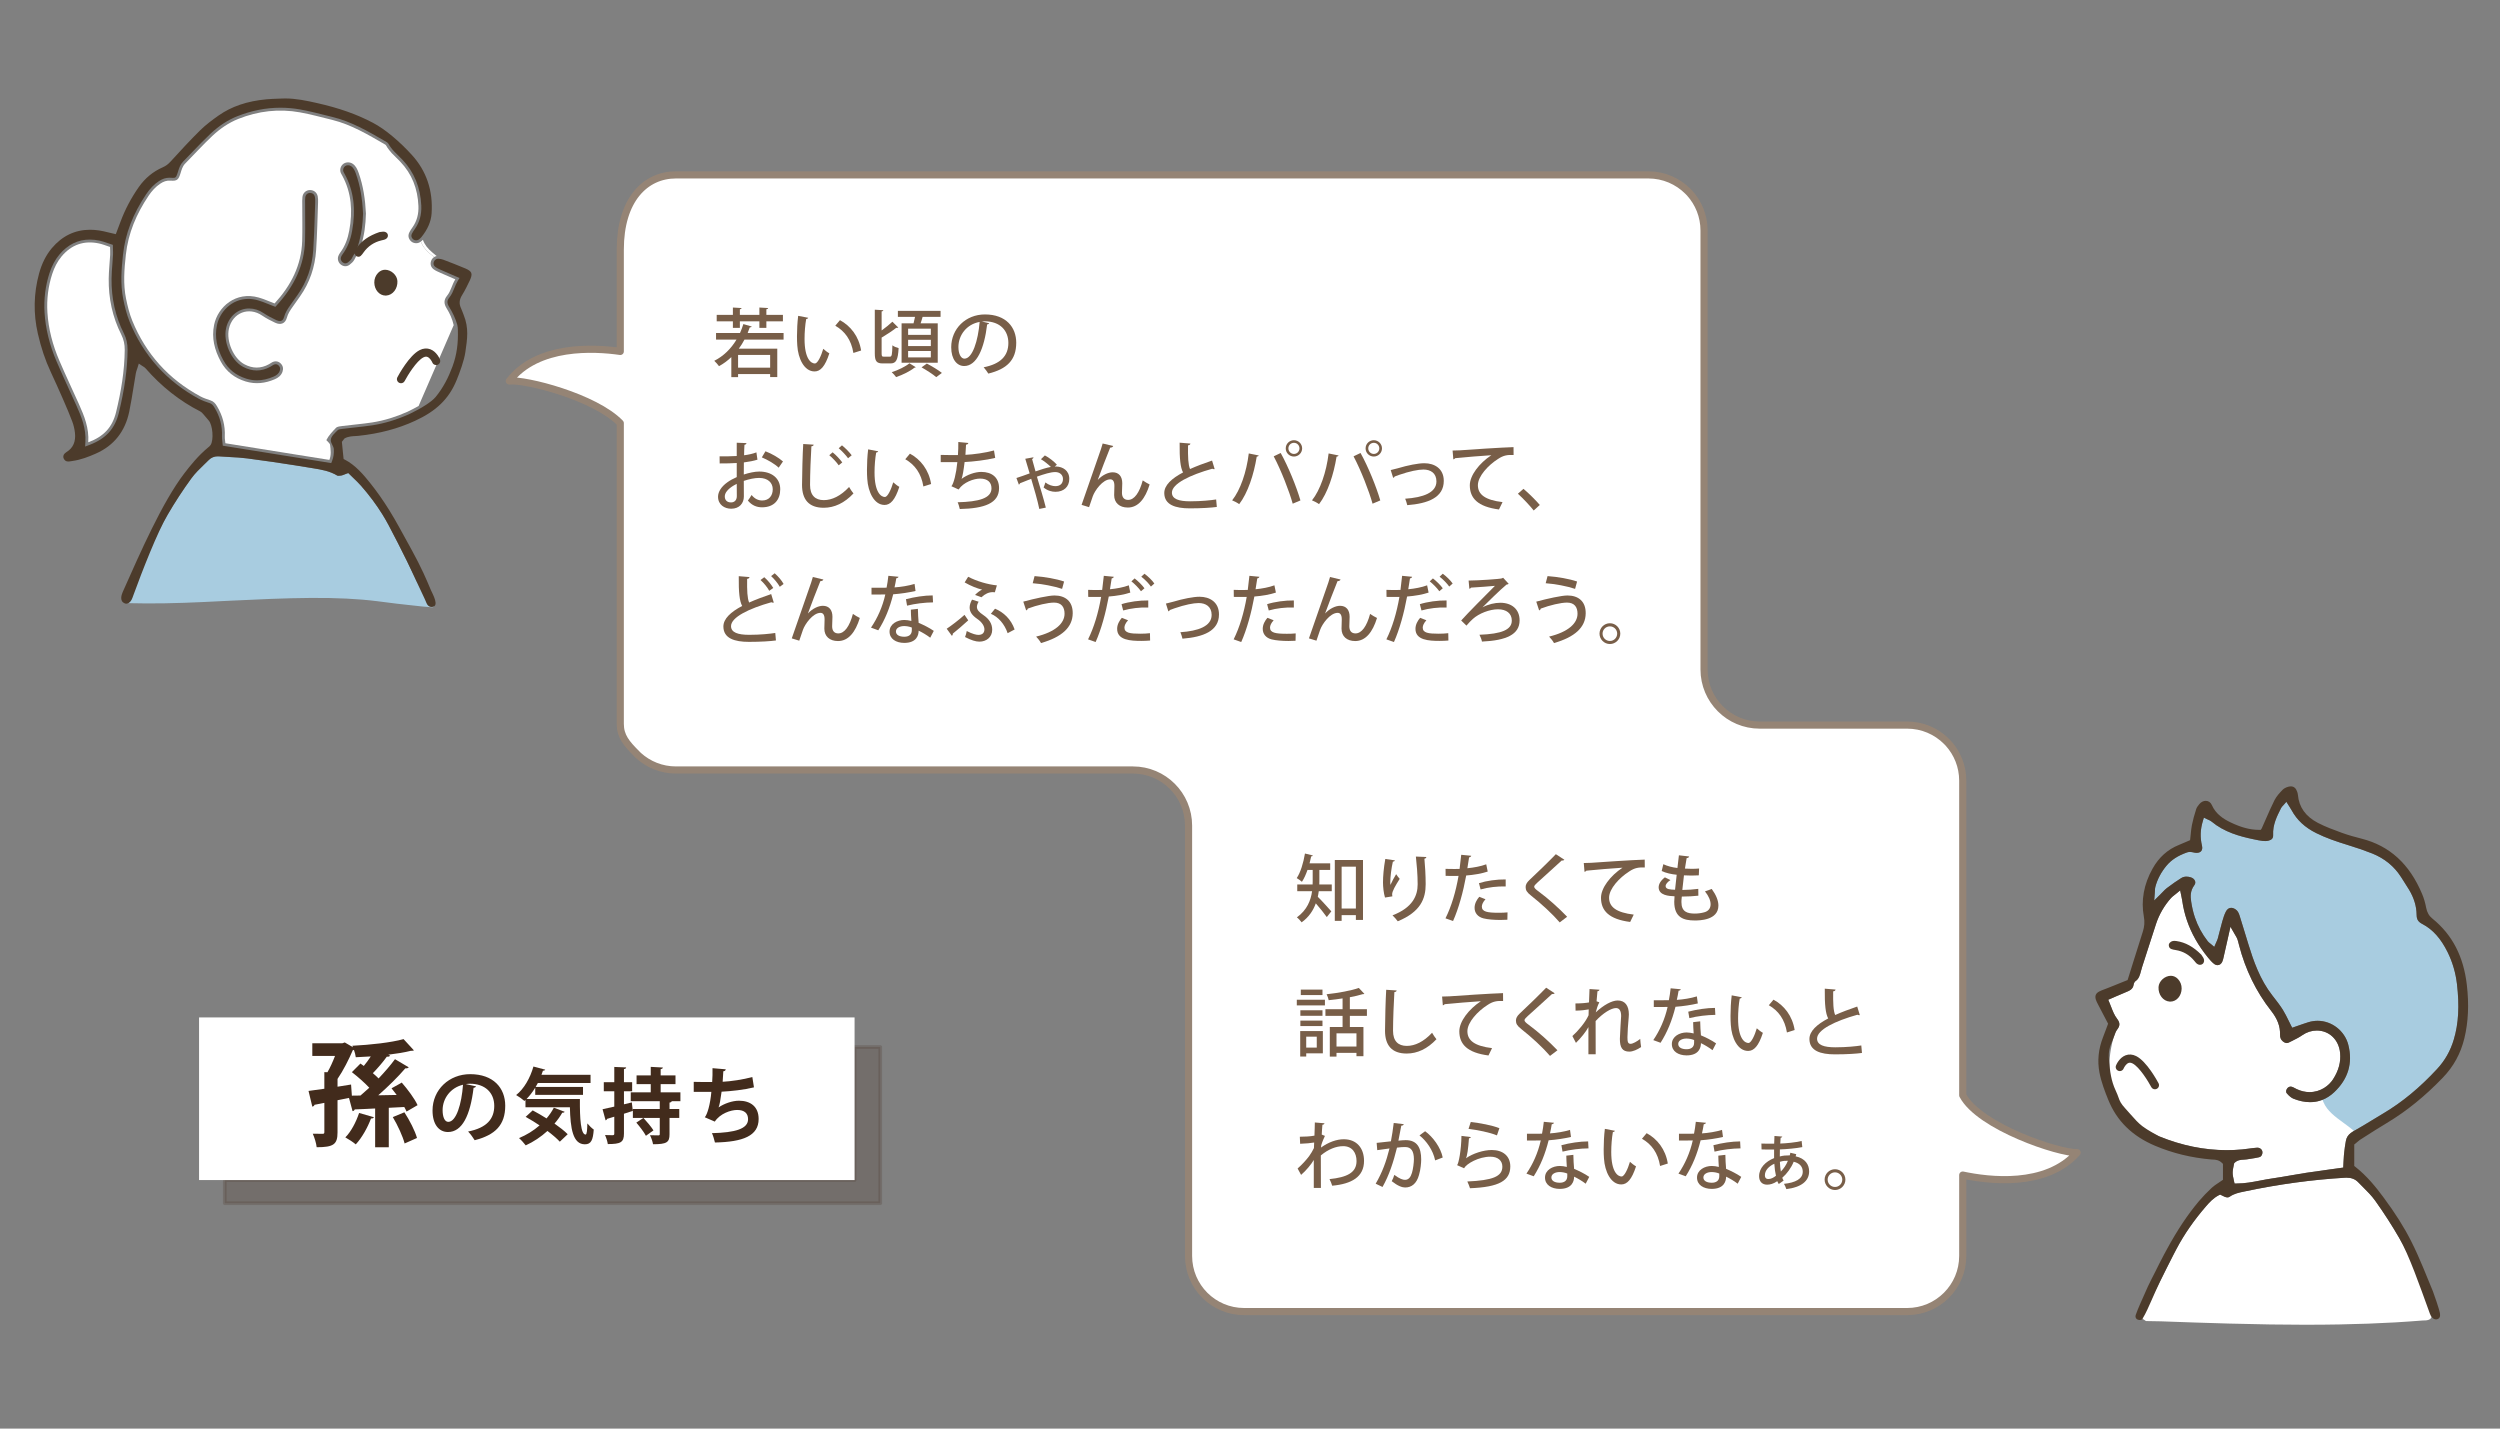 <?xml version="1.0" encoding="UTF-8"?><svg id="_レイヤー_1" xmlns="http://www.w3.org/2000/svg" viewBox="0 0 350 200"><rect x="0" y="0" width="350" height="200" fill="#808080" stroke="none"/><defs><style>.cls-1,.cls-2{fill:#422b1c;}.cls-3{fill:#fff;}.cls-4{fill:#4c3b2b;}.cls-5{fill:none;stroke:#958475;}.cls-5,.cls-2{stroke-linecap:round;stroke-linejoin:round;}.cls-6{fill:#a8cce0;}.cls-2{opacity:.2;stroke:#422b1c;stroke-width:.512px;}.cls-7{fill:#785e48;}</style></defs><path class="cls-3" d="m274.784,153.342v-44.043c0-2.02-.765-3.853-2.02-5.242l-.26-.267c-1.411-1.411-3.356-2.279-5.509-2.279h-20.638c-4.302,0-7.789-3.487-7.789-7.789v-61.449c0-2.012-.765-3.854-2.02-5.242l-.26-.267c-1.411-1.403-3.356-2.279-5.509-2.279H94.635c-4.306,0-7.796,3.49-7.796,10.464v14.251c-3.636-.524-11.578-.976-15.536,4.141,2.258-.242,12.004,2.238,15.536,5.9v42.107c0,1.727.876,2.753,2.287,4.164l.267.267c1.388,1.255,3.222,2.02,5.242,2.02h63.974c4.302,0,7.789,3.487,7.789,7.789v60.244c0,2.153.869,4.099,2.279,5.509s3.356,2.279,5.509,2.279h92.809c4.302,0,7.789-3.487,7.789-7.789v-11.322c3.617.772,11.659,1.785,16.017-3.143-2.496.103-13.707-3.625-16.017-8.025Z"/><path class="cls-5" d="m274.784,153.342v-44.043c0-2.02-.765-3.853-2.02-5.242l-.26-.267c-1.411-1.411-3.356-2.279-5.509-2.279h-20.638c-4.302,0-7.789-3.487-7.789-7.789v-61.449c0-2.012-.765-3.854-2.02-5.242l-.26-.267c-1.411-1.403-3.356-2.279-5.509-2.279H94.635c-4.306,0-7.796,3.49-7.796,10.464v14.251c-3.636-.524-11.578-.976-15.536,4.141,2.258-.242,12.004,2.238,15.536,5.9v42.107c0,1.727.876,2.753,2.287,4.164l.267.267c1.388,1.255,3.222,2.02,5.242,2.02h63.974c4.302,0,7.789,3.487,7.789,7.789v60.244c0,2.153.869,4.099,2.279,5.509s3.356,2.279,5.509,2.279h92.809c4.302,0,7.789-3.487,7.789-7.789v-11.322c3.617.772,11.659,1.785,16.017-3.143-2.496.103-13.707-3.625-16.017-8.025Z"/><path class="cls-7" d="m109.701,47.543h-5.476c-.229.447-.499.873-.79,1.268h5.383v3.98h-.998v-.426h-4.489v.436h-.945v-2.806c-.52.499-1.091.925-1.725,1.268-.146-.208-.457-.562-.665-.749,1.278-.644,2.338-1.673,3.118-2.972h-2.868v-.925h3.356c.177-.395.333-.811.467-1.247l1.174.343c-.042.083-.135.125-.28.125-.094.27-.187.53-.291.779h5.029v.925Zm-7.097-1.642v-.915h-2.266v-.904h2.266v-1.028l1.216.072c-.011.083-.083.146-.239.177v.779h2.733v-1.028l1.226.072c-.01.094-.083.146-.249.177v.779h2.317v.904h-2.317v.915h-.977v-.915h-2.733v.915h-.977Zm5.216,5.569v-1.777h-4.489v1.777h4.489Z"/><path class="cls-7" d="m113.146,44.488c-.021.094-.135.167-.28.177-.146.811-.229,1.85-.229,2.785,0,2.827.925,3.44,1.455,3.44.384-.011.873-1.06,1.164-2.058.208.187.603.509.852.634-.592,1.85-1.257,2.536-2.068,2.536-1.465,0-2.307-1.819-2.421-3.637-.031-.395-.042-.831-.042-1.289,0-.914.052-1.922.166-2.857l1.403.27Zm6.328,4.926c-.301-1.839-1.195-3.045-2.535-3.814l.654-.779c1.486.8,2.65,2.266,2.962,4.25l-1.081.343Z"/><path class="cls-7" d="m123.428,49.456c0,.405.042.478.312.478h.852c.27,0,.312-.291.343-1.59.218.176.613.333.873.395-.094,1.621-.333,2.141-1.133,2.141h-1.081c-.883,0-1.122-.312-1.122-1.423v-6.1l1.195.073c-.01.083-.073.146-.239.166v2.67c.551-.395,1.112-.852,1.507-1.226l.821.811c-.042.031-.115.052-.177.052-.042,0-.073,0-.104-.011-.509.405-1.372.977-2.047,1.372v2.193Zm4.78,1.954c-.042.042-.104.062-.197.073-.551.457-1.642,1.008-2.557,1.309-.135-.197-.416-.509-.613-.686.894-.28,1.964-.81,2.483-1.247l.883.551Zm-1.985-6.142h1.673c.073-.291.146-.613.208-.904h-2.4v-.842h5.975v.842h-2.515c-.073.27-.167.592-.281.904h2.4v5.518h-5.061v-5.518Zm4.094,1.611v-.862h-3.18v.862h3.18Zm0,1.569v-.873h-3.18v.873h3.18Zm0,1.59v-.894h-3.18v.894h3.18Zm.759,2.764c-.437-.384-1.361-.977-2.058-1.372l.738-.53c.686.353,1.621.915,2.109,1.309l-.79.592Z"/><path class="cls-7" d="m138.48,45.247c-.031.093-.135.166-.28.166-.405,3.409-1.465,5.83-3.211,5.83-1.008,0-1.819-.925-1.819-2.629,0-2.577,2.026-4.593,4.718-4.593,2.982,0,4.385,1.818,4.385,3.959,0,2.462-1.34,3.689-3.907,4.323-.156-.239-.395-.603-.655-.883,2.38-.468,3.46-1.611,3.46-3.408,0-1.694-1.122-3.024-3.294-3.024-.146,0-.281.01-.426.021l1.029.239Zm-1.33-.177c-1.829.322-2.972,1.86-2.972,3.512,0,.987.364,1.631.842,1.631,1.122,0,1.912-2.504,2.13-5.144Z"/><path class="cls-7" d="m106.043,64.354c-.53.167-1.174.291-1.902.385-.01.571-.01,1.174-.01,1.693.759-.249,1.559-.416,2.162-.416,1.725,0,2.94.915,2.94,2.483,0,1.455-.842,2.525-2.546,2.525-.738,0-1.423-.26-1.984-.946.187-.229.374-.541.52-.779.447.551.945.769,1.486.769.966,0,1.476-.686,1.476-1.569,0-.914-.675-1.59-1.912-1.59-.624,0-1.403.167-2.141.416,0,.79.01,1.912.01,2.182,0,.935-.613,1.714-1.777,1.714-.914,0-1.839-.541-1.839-1.684,0-.686.478-1.423,1.278-1.995.374-.28.842-.53,1.34-.748v-1.974c-.717.052-1.517.062-2.39.062l-.011-.998c.883.011,1.684,0,2.4-.042v-1.86l1.361.052c-.01.125-.114.218-.28.239-.031.395-.042.945-.052,1.465.634-.083,1.216-.208,1.725-.405l.146,1.018Zm-2.899,3.388c-.322.156-1.673.842-1.673,1.767,0,.478.291.831.873.831.467,0,.811-.301.811-.883,0-.26,0-.998-.011-1.714Zm5.871-2.266c-.551-.53-1.517-1.091-2.359-1.444l.509-.852c.904.343,1.871.915,2.453,1.424l-.603.873Z"/><path class="cls-7" d="m113.917,62.254c-.021.125-.114.208-.322.229-.083,1.31-.187,3.887-.187,5.414,0,1.444.717,2.12,1.922,2.12,1.143,0,2.359-.571,3.543-1.839.125.229.458.738.613.904-1.257,1.34-2.67,2.005-4.167,2.005-2.109,0-3.034-1.185-3.034-3.19,0-1.351.083-4.468.166-5.736l1.465.093Zm2.65,1.07c.467.364,1.049.998,1.351,1.414l-.499.405c-.281-.416-.904-1.081-1.32-1.413l.468-.405Zm1.309-.977c.468.374,1.06.977,1.361,1.392l-.509.416c-.27-.395-.883-1.039-1.309-1.403l.457-.405Z"/><path class="cls-7" d="m122.945,63.179c-.021.094-.135.167-.281.177-.145.811-.229,1.85-.229,2.785,0,2.827.925,3.44,1.455,3.44.384-.011.873-1.06,1.164-2.058.208.187.603.509.852.634-.592,1.85-1.257,2.536-2.068,2.536-1.465,0-2.307-1.819-2.421-3.637-.031-.395-.042-.831-.042-1.289,0-.914.052-1.922.166-2.857l1.403.27Zm6.328,4.926c-.301-1.839-1.195-3.045-2.535-3.814l.654-.779c1.486.8,2.65,2.266,2.962,4.25l-1.081.343Z"/><path class="cls-7" d="m139.327,64.104c-1.299.322-3.065.52-4.281.582-.135,1.143-.291,2.026-.426,2.359.749-.582,1.892-.977,2.754-.977,1.486,0,2.494.769,2.494,2.275,0,2.109-2.037,2.847-5.497,2.92-.062-.27-.187-.728-.301-.945,2.951-.073,4.738-.551,4.738-1.954,0-.832-.53-1.361-1.6-1.361-.863,0-2.328.509-3.003,1.527l-1.008-.457c.312-.354.675-1.735.831-3.377h-2.328v-1.008c.458.021,1.652.021,2.411.021.042-.572.062-1.227.052-1.829l1.403.135c-.031.166-.146.208-.322.239-.021.478-.052.977-.083,1.424,1.06-.042,2.806-.281,4-.613l.167,1.039Z"/><path class="cls-7" d="m142.301,66.92c.488-.146,1.268-.437,1.85-.645-.239-.79-.447-1.517-.613-2.047l1.143-.208c.01.104-.052.177-.187.25.146.52.28,1.06.478,1.725.8-.281,1.6-.53,2.151-.624-.395-.385-.977-.842-1.393-1.081l.551-.53c.561.281,1.32.873,1.684,1.299l-.312.26c.073,0,.146-.01.218-.01.915.031,1.829.561,1.829,1.735,0,1.112-.779,1.808-1.933,1.808-.499,0-1.081-.135-1.663-.603.073-.177.188-.489.25-.707.478.375,1.008.52,1.403.52.675,0,1.06-.375,1.06-1.008,0-.571-.447-.966-1.081-.966-.645,0-1.569.291-2.567.645.426,1.413.956,3.148,1.247,4.333l-.915.187c-.229-1.164-.758-2.951-1.133-4.219-.488.197-1.132.447-1.569.624-.01.072-.073.156-.156.197l-.343-.935Z"/><path class="cls-7" d="m151.422,70.682c.707-2.037,2.005-5.788,2.369-6.816.218-.582.509-1.486.582-1.777l1.476.353c-.052.146-.198.218-.426.229-.499,1.195-1.351,3.481-1.735,4.51h.011c.592-.645,1.423-1.06,2.078-1.06.873,0,1.34.592,1.34,1.538,0,.166-.042,1.164-.042,1.33,0,.665.322.998.862.998.863,0,1.58-.987,2.047-2.733.301.208.644.416.966.571-.613,1.995-1.6,3.231-3.055,3.231-1.174,0-1.912-.665-1.912-1.735,0-.405.011-.832.031-1.195v-.135c0-.582-.197-.883-.571-.883-1.07,0-2.172,1.579-2.453,2.369-.135.384-.343.977-.52,1.527l-1.049-.322Z"/><path class="cls-7" d="m170.054,65.673c-.031.01-.062.01-.094.01-.083,0-.166-.021-.239-.062-3.107.873-5.664,2.099-5.653,3.356.01.883.966,1.206,2.546,1.206s2.92-.146,3.647-.26l.094,1.049c-.748.104-2.099.198-3.782.198-2.016,0-3.554-.489-3.575-2.13-.011-1.112,1.039-2.058,2.629-2.899-.374-.696-.499-1.88-.478-4.167l1.507.125c-.021.135-.114.229-.333.25-.021,1.642.021,2.722.28,3.315.925-.416,1.985-.811,3.086-1.185l.364,1.195Z"/><path class="cls-7" d="m176.22,63.761c-.021.094-.124.156-.28.177-.395,2.473-1.247,5.081-2.453,6.64-.27-.198-.665-.395-.987-.53,1.153-1.444,2.016-3.969,2.328-6.567l1.392.281Zm4.76,6.754c-.489-1.746-1.611-4.645-2.66-6.63l.977-.467c1.06,1.891,2.224,4.77,2.764,6.64l-1.08.457Zm.176-8.885c.624,0,1.144.509,1.144,1.143s-.52,1.143-1.144,1.143c-.644,0-1.153-.509-1.153-1.143,0-.654.53-1.143,1.153-1.143Zm.77,1.143c0-.436-.343-.779-.77-.779-.436,0-.779.343-.779.779,0,.426.344.779.779.779.447,0,.77-.374.77-.779Z"/><path class="cls-7" d="m187.399,63.761c-.021.094-.125.156-.281.177-.395,2.473-1.246,5.081-2.452,6.64-.27-.198-.665-.395-.987-.53,1.153-1.444,2.017-3.969,2.328-6.567l1.393.281Zm4.759,6.754c-.488-1.746-1.61-4.645-2.66-6.63l.977-.467c1.061,1.891,2.224,4.77,2.765,6.64l-1.081.457Zm.177-8.885c.623,0,1.143.509,1.143,1.143s-.52,1.143-1.143,1.143c-.645,0-1.153-.509-1.153-1.143,0-.654.53-1.143,1.153-1.143Zm.769,1.143c0-.436-.343-.779-.769-.779-.437,0-.779.343-.779.779,0,.426.343.779.779.779.447,0,.769-.374.769-.779Z"/><path class="cls-7" d="m194.699,65.808c.219-.042.571-.135.987-.249,1.424-.426,2.857-.707,3.72-.707,1.424,0,2.723.748,2.723,2.473,0,2.328-2.203,3.169-5.112,3.398-.052-.229-.197-.717-.291-.904,2.483-.166,4.375-.831,4.375-2.421,0-1.164-.821-1.663-1.818-1.663-.728,0-1.923.239-3.378.738-.218.083-.478.177-.654.239-.031.093-.114.166-.208.187l-.343-1.091Z"/><path class="cls-7" d="m203.362,63.075c.312,0,.759-.01,1.05-.031,1.06-.083,5.923-.405,7.481-.447l.01,1.101c-.852-.031-1.402.031-2.202.572-1.341.852-2.796,2.4-2.796,3.658,0,1.309,1.029,2.078,3.45,2.369l-.499,1.029c-2.961-.385-4.083-1.569-4.083-3.388,0-1.361,1.299-3.076,3.013-4.208-1.143.062-3.938.301-5.07.416-.031.073-.156.146-.25.167l-.104-1.237Z"/><path class="cls-7" d="m213.285,68.438c.738.613,1.767,1.642,2.286,2.255l-.852.779c-.488-.634-1.549-1.756-2.214-2.349l.779-.686Z"/><path class="cls-7" d="m108.33,84.365c-.031.01-.062.01-.094.01-.083,0-.166-.021-.239-.062-3.107.873-5.664,2.099-5.653,3.356.01.883.966,1.206,2.546,1.206s2.92-.146,3.647-.26l.094,1.049c-.748.104-2.099.198-3.782.198-2.016,0-3.554-.489-3.575-2.13-.01-1.112,1.039-2.058,2.629-2.899-.374-.696-.499-1.88-.478-4.167l1.507.125c-.021.135-.114.229-.333.25-.021,1.642.021,2.722.28,3.315.925-.416,1.985-.811,3.086-1.185l.364,1.195Zm-1.33-3.554c.499.436.977,1.028,1.257,1.506l-.561.395c-.26-.468-.738-1.081-1.227-1.507l.53-.395Zm1.455-.551c.509.447.987,1.008,1.247,1.496l-.53.395c-.271-.478-.759-1.081-1.216-1.497l.499-.395Z"/><path class="cls-7" d="m110.848,89.373c.707-2.037,2.005-5.788,2.369-6.816.218-.582.509-1.486.582-1.777l1.476.353c-.052.146-.198.218-.426.229-.499,1.195-1.351,3.481-1.735,4.51h.011c.592-.645,1.423-1.06,2.078-1.06.873,0,1.34.592,1.34,1.538,0,.166-.042,1.164-.042,1.33,0,.665.322.998.862.998.863,0,1.58-.987,2.047-2.733.301.208.644.416.966.571-.613,1.995-1.6,3.231-3.055,3.231-1.174,0-1.912-.665-1.912-1.735,0-.405.011-.832.031-1.195v-.135c0-.582-.197-.883-.571-.883-1.07,0-2.172,1.579-2.453,2.369-.135.384-.343.977-.52,1.527l-1.049-.322Z"/><path class="cls-7" d="m125.794,80.749c-.031.104-.135.187-.312.208-.062.405-.166.925-.249,1.278.873-.052,1.974-.229,2.806-.488l.135.987c-.935.218-2.026.384-3.127.467-.489,1.943-1.143,3.554-2.089,5.04l-1.018-.374c.904-1.33,1.61-2.889,2.005-4.645-.218.01-.488.01-.717.01h-1.216v-.945h1.195c.322,0,.644,0,.915-.011.104-.509.187-1.091.249-1.663l1.424.135Zm2.712,4.489c.011.728.052,1.31.104,1.964.613.249,1.497.686,2.12,1.122l-.499.956c-.478-.374-1.143-.759-1.621-.987,0,.572-.229,1.715-2.026,1.715-1.132-.011-2.057-.551-2.047-1.601.01-1.049,1.07-1.61,2.068-1.61.312,0,.634.052.987.135-.042-.582-.073-1.174-.073-1.579l.987-.115Zm-.852,2.619c-.353-.146-.758-.208-1.07-.208-.561,0-1.153.239-1.153.758,0,.478.478.738,1.174.738.582,0,1.049-.26,1.049-.904v-.385Zm2.972-3.522c-1.143.01-2.536.177-3.637.457l-.156-.904c1.185-.312,2.598-.53,3.741-.53l.052.977Z"/><path class="cls-7" d="m132.539,88.022c.603-.395,1.663-1.195,2.494-1.943l.52.769c-.675.634-1.642,1.444-2.161,1.86.01.146-.042.25-.135.302l-.717-.987Zm3.003-7.274c1.247.644,2.733,1.07,4.021,1.206l-.281.966c-.104-.021-.197-.021-.301-.021-.53,0-1.06.229-1.58.717l-.894-.322c.239-.27.717-.634.987-.748-.665-.146-1.601-.52-2.442-1.008l.488-.79Zm1.465,3.491c-.156.271-.239.509-.239.728,0,.385.26.717.904,1.143.811.541,1.237,1.226,1.237,2.047,0,1.06-.832,1.673-1.787,1.673-.53,0-1.143-.198-2.016-.645.104-.249.177-.53.239-.841.8.416,1.33.54,1.632.54.571,0,.841-.301.841-.779,0-.447-.333-1.008-1.028-1.476-.686-.478-1.04-.966-1.04-1.569,0-.333.104-.696.333-1.112l.925.291Zm2.297.977c1.185.488,2.244,1.465,2.743,2.91l-.977.52c-.426-1.268-1.319-2.296-2.348-2.712l.582-.717Z"/><path class="cls-7" d="m143.259,84.229c1.58-.426,3.554-.862,4.364-.862,1.497,0,2.577.79,2.557,2.504-.021,1.953-1.507,3.314-4.437,4.156-.135-.26-.447-.665-.686-.904,2.702-.655,3.98-1.871,3.98-3.201,0-.925-.426-1.559-1.476-1.559-.852,0-2.369.353-3.679.842.01.093-.104.208-.218.26l-.405-1.237Zm1.58-3.575c1.434.104,3.055.385,4.136.759l-.281,1.029c-1.101-.374-2.795-.696-4.115-.79l.26-.998Z"/><path class="cls-7" d="m158.241,82.962c-.832.28-1.943.468-3.014.551-.416,2.275-1.06,4.634-1.839,6.37l-1.06-.374c.831-1.663,1.444-3.72,1.829-5.944-.156.01-.322.01-.467.01-.499,0-.977,0-1.341-.01l-.01-.987c.333.021.873.021,1.372.021.187,0,.385,0,.592-.01.083-.624.167-1.351.229-1.975l1.402.135c-.021.114-.156.208-.301.229-.062.416-.146.977-.239,1.517.925-.093,1.86-.26,2.639-.551l.208,1.019Zm2.774,6.713c-.395.031-.811.052-1.226.052-1.497,0-3.408-.094-3.388-1.704,0-.592.322-1.143.655-1.528l.873.343c-.343.374-.509.738-.509,1.029,0,.738.779.852,2.203.852.468,0,.956-.021,1.372-.073l.021,1.029Zm-4-5.092c1.049-.333,2.525-.541,3.741-.52v.987c-1.143-.042-2.463.114-3.512.416l-.229-.883Zm1.829-3.606c.478.364,1.07.946,1.382,1.382l-.489.416c-.28-.416-.925-1.07-1.34-1.382l.447-.416Zm1.382-.655c.499.364,1.081.925,1.382,1.372l-.478.426c-.27-.395-.883-1.039-1.351-1.382l.447-.416Z"/><path class="cls-7" d="m163.229,84.5c.218-.042.572-.135.987-.249,1.424-.426,2.857-.707,3.72-.707,1.423,0,2.722.748,2.722,2.473,0,2.328-2.203,3.169-5.112,3.398-.052-.229-.197-.717-.291-.904,2.483-.166,4.375-.831,4.375-2.421,0-1.164-.821-1.663-1.819-1.663-.727,0-1.922.239-3.377.738-.218.083-.478.177-.655.239-.031.093-.114.166-.208.187l-.343-1.091Z"/><path class="cls-7" d="m178.623,82.962c-.831.28-1.942.468-3.013.551-.416,2.275-1.06,4.634-1.839,6.37l-1.06-.374c.831-1.663,1.444-3.72,1.829-5.944-.156.01-.322.01-.467.01-.499,0-.977,0-1.341-.01l-.01-.987c.333.021.873.021,1.372.021.187,0,.385,0,.592-.01.083-.624.167-1.351.229-1.975l1.402.135c-.021.114-.155.208-.301.229-.062.416-.146.977-.239,1.517.925-.093,1.86-.26,2.64-.551l.207,1.019Zm2.754,6.744c-.312.021-.644.031-.987.031-.872,0-1.767-.073-2.348-.218-.832-.208-1.269-.79-1.258-1.496,0-.592.322-1.143.654-1.528l.873.343c-.343.374-.509.738-.509,1.029,0,.727.779.862,2.358.862.416,0,.842-.01,1.237-.052l-.021,1.028Zm-3.979-5.123c1.05-.333,2.525-.541,3.741-.52v.987c-1.144-.042-2.463.114-3.513.416l-.229-.883Z"/><path class="cls-7" d="m183.252,89.373c.707-2.037,2.006-5.788,2.37-6.816.218-.582.509-1.486.581-1.777l1.476.353c-.052.146-.197.218-.426.229-.499,1.195-1.351,3.481-1.735,4.51h.011c.592-.645,1.424-1.06,2.078-1.06.873,0,1.341.592,1.341,1.538,0,.166-.042,1.164-.042,1.33,0,.665.322.998.862.998.862,0,1.58-.987,2.047-2.733.302.208.645.416.967.571-.613,1.995-1.601,3.231-3.055,3.231-1.175,0-1.912-.665-1.912-1.735,0-.405.01-.832.031-1.195v-.135c0-.582-.198-.883-.572-.883-1.07,0-2.172,1.579-2.452,2.369-.135.384-.343.977-.52,1.527l-1.05-.322Z"/><path class="cls-7" d="m200.006,82.962c-.831.28-1.943.468-3.014.551-.415,2.275-1.06,4.634-1.839,6.37l-1.061-.374c.832-1.663,1.444-3.72,1.829-5.944-.155.01-.322.01-.468.01-.498,0-.977,0-1.34-.01l-.011-.987c.333.021.873.021,1.372.021.187,0,.384,0,.592-.01.083-.624.166-1.351.229-1.975l1.403.135c-.021.114-.156.208-.302.229-.062.416-.146.977-.239,1.517.925-.093,1.86-.26,2.64-.551l.208,1.019Zm2.774,6.713c-.395.031-.811.052-1.227.052-1.496,0-3.408-.094-3.387-1.704,0-.592.321-1.143.654-1.528l.873.343c-.343.374-.51.738-.51,1.029,0,.738.779.852,2.203.852.468,0,.956-.021,1.372-.073l.021,1.029Zm-4.001-5.092c1.05-.333,2.525-.541,3.741-.52v.987c-1.143-.042-2.463.114-3.513.416l-.229-.883Zm1.829-3.606c.479.364,1.07.946,1.382,1.382l-.488.416c-.28-.416-.925-1.07-1.34-1.382l.446-.416Zm1.382-.655c.499.364,1.081.925,1.383,1.372l-.479.426c-.271-.395-.883-1.039-1.351-1.382l.446-.416Z"/><path class="cls-7" d="m207.569,85.02c.77-.416,1.704-.634,2.474-.634,1.579,0,2.701.894,2.701,2.463,0,1.974-1.85,2.816-5.268,2.972-.042-.26-.229-.738-.354-.956,3.106-.114,4.53-.696,4.53-1.985,0-1.019-.769-1.58-1.933-1.58-1.153,0-2.649.561-3.533,1.361-.208.187-.592.571-.883.925l-.738-.717c.894-1.008,3.564-3.689,4.729-4.853-.53.052-2.442.208-3.346.25-.031.073-.146.146-.239.166l-.104-1.153c1.413-.01,4.417-.218,4.666-.312l.166-.083.779.852c-.072.062-.166.093-.301.104-.862.707-2.702,2.515-3.347,3.169v.011Z"/><path class="cls-7" d="m215.077,84.229c1.579-.426,3.554-.862,4.364-.862,1.496,0,2.577.79,2.556,2.504-.021,1.953-1.507,3.314-4.437,4.156-.136-.26-.447-.665-.687-.904,2.702-.655,3.98-1.871,3.98-3.201,0-.925-.426-1.559-1.476-1.559-.853,0-2.369.353-3.679.842.011.093-.104.208-.218.26l-.405-1.237Zm1.579-3.575c1.434.104,3.055.385,4.136.759l-.28,1.029c-1.102-.374-2.796-.696-4.115-.79l.26-.998Z"/><path class="cls-7" d="m226.842,88.708c0,.8-.654,1.455-1.455,1.455s-1.455-.655-1.455-1.455.655-1.455,1.455-1.455c.821,0,1.455.675,1.455,1.455Zm-.437,0c0-.561-.457-1.018-1.019-1.018-.571,0-1.028.457-1.028,1.018,0,.572.457,1.029,1.028,1.029.582,0,1.019-.478,1.019-1.029Z"/><path class="cls-7" d="m184.711,121.79v1.58c0,.146,0,.301-.011.457h1.746v.936h-1.819c-.03.26-.083.52-.135.789.51.488,1.61,1.715,1.892,2.037l-.634.8c-.322-.468-1.008-1.31-1.538-1.922-.354.986-.967,1.933-1.985,2.66-.135-.198-.478-.562-.664-.696,1.434-1.039,1.953-2.391,2.13-3.668h-2.078v-.936h2.15c.011-.166.011-.322.011-.479v-1.559h-.728c-.218.634-.478,1.216-.779,1.663-.166-.146-.509-.396-.728-.52.53-.779.936-2.131,1.153-3.439l1.112.27c-.031.073-.104.125-.239.125-.062.322-.146.654-.229.977h2.889v.925h-1.517Zm2.161-1.393h3.948v8.396h-.997v-.676h-1.995v.801h-.956v-8.521Zm.956,6.796h1.995v-5.86h-1.995v5.86Z"/><path class="cls-7" d="m193.9,125.656c-.197-.645-.28-1.518-.28-2.109,0-.873.094-2.006.322-3.294l1.34.197c-.031.135-.155.166-.28.187-.197.821-.363,2.12-.363,2.889,0,.146.01.271.021.364.208-.479.571-1.133.8-1.507.114.187.364.509.499.654-.603.956-1.06,1.735-1.06,2.172,0,.083.01.177.031.28l-1.029.167Zm5.788-5.674c-.011.125-.094.197-.271.239.083.862.177,2.307.177,3.563,0,2.017-.686,3.866-3.907,5.196-.155-.219-.52-.634-.737-.832,2.847-1.091,3.522-2.784,3.522-4.343,0-1.361-.135-2.848-.249-3.887l1.465.062Z"/><path class="cls-7" d="m208.281,122.019c-.831.281-1.943.468-3.014.551-.415,2.276-1.06,4.635-1.839,6.37l-1.061-.374c.832-1.662,1.444-3.72,1.829-5.943-.155.01-.322.01-.468.01-.498,0-.977,0-1.34-.01l-.011-.987c.333.021.873.021,1.372.021.187,0,.384,0,.592-.011.083-.623.166-1.351.229-1.974l1.403.135c-.021.114-.156.208-.302.229-.062.416-.146.977-.239,1.518.925-.094,1.86-.26,2.64-.551l.208,1.018Zm2.754,6.744c-.312.021-.645.031-.987.031-.873,0-1.767-.072-2.349-.218-.831-.208-1.268-.79-1.257-1.497,0-.592.321-1.143.654-1.527l.873.343c-.343.374-.51.738-.51,1.029,0,.728.779.862,2.359.862.415,0,.842-.011,1.236-.052l-.021,1.028Zm-3.98-5.123c1.05-.332,2.525-.54,3.741-.52v.987c-1.143-.041-2.463.114-3.513.416l-.229-.884Z"/><path class="cls-7" d="m218.358,129.137c-.956-1.122-2.556-2.608-4.021-3.762-.582-.457-.748-.748-.748-1.185,0-.322.146-.623.52-.977.998-.925,2.816-2.691,3.71-3.626l1.195.779c-.053.062-.136.114-.26.114-.042,0-.073,0-.114-.011-.998.936-2.536,2.286-3.388,3.076-.25.238-.468.436-.468.592,0,.177.229.385.603.654,1.319.978,2.764,2.255,4.011,3.555l-1.039.789Z"/><path class="cls-7" d="m221.729,120.824c.312,0,.759-.011,1.05-.031,1.06-.083,5.923-.405,7.481-.447l.01,1.102c-.852-.031-1.402.031-2.202.571-1.341.853-2.796,2.4-2.796,3.658,0,1.31,1.029,2.078,3.45,2.369l-.499,1.028c-2.961-.384-4.083-1.568-4.083-3.387,0-1.361,1.299-3.076,3.013-4.209-1.143.062-3.938.302-5.07.416-.031.072-.156.146-.25.166l-.104-1.236Z"/><path class="cls-7" d="m237.769,125.396c-.624.072-1.507.124-2.317.124-.052.53-.052.593-.052.77,0,1.361.811,1.61,1.881,1.61.437,0,.903-.062,1.309-.177.593-.155.894-.571.894-1.122,0-.52-.26-1.153-.789-1.809.27-.083.706-.238.945-.343.623.853.936,1.652.936,2.328,0,2.089-2.712,2.089-3.315,2.089-1.537,0-2.867-.396-2.867-2.619,0-.239.021-.499.041-.769-.759-.031-2.224-.104-2.224-1.268.011-.437.271-.925.873-1.383l.779.385c-.416.26-.676.582-.676.842,0,.468.687.488,1.32.509.062-.634.135-1.361.229-2.099-.707-.062-1.538-.249-2.1-.52l.229-.956c.551.26,1.247.447,1.975.53.073-.613.156-1.247.208-1.777l1.434.166c-.021.125-.155.208-.353.229-.073.405-.156.936-.239,1.466.28.021.603.031.925.031.363,0,.737-.011,1.06-.042l-.041.956c-.302.021-.665.031-1.029.031s-.728-.011-1.05-.031c-.083.696-.166,1.403-.229,2.047.759-.01,1.58-.062,2.234-.155l.011.956Z"/><path class="cls-7" d="m181.552,140.752v-.79h3.938v.79h-3.938Zm3.647,3.596v3.117h-2.328v.446h-.842v-3.563h3.17Zm-.052-2.91v.77h-3.097v-.77h3.097Zm-3.097,2.214v-.77h3.097v.77h-3.097Zm3.097-5.112v.769h-3.035v-.769h3.035Zm-.801,6.598h-1.476v1.527h1.476v-1.527Zm7.024-2.92h-2.39v1.559h1.901v4.095h-.977v-.468h-2.795v.52h-.936v-4.146h1.787v-1.559h-2.4v-.935h2.4v-1.507c-.654.104-1.319.187-1.943.249-.041-.239-.177-.613-.291-.831,1.601-.177,3.43-.499,4.51-.884l.779.832c-.041.041-.093.041-.238.041-.499.156-1.122.302-1.798.427v1.673h2.39v.935Zm-1.465,4.292v-1.839h-2.795v1.839h2.795Z"/><path class="cls-7" d="m195.535,138.663c-.021.125-.114.208-.322.229-.083,1.31-.188,3.887-.188,5.414,0,1.444.717,2.12,1.923,2.12,1.143,0,2.358-.571,3.543-1.84.125.229.457.738.613.904-1.258,1.341-2.671,2.006-4.167,2.006-2.109,0-3.034-1.185-3.034-3.19,0-1.351.083-4.468.166-5.736l1.466.094Z"/><path class="cls-7" d="m201.893,139.516c.312,0,.759-.011,1.05-.031,1.06-.083,5.923-.405,7.481-.447l.01,1.102c-.852-.031-1.402.031-2.202.571-1.341.853-2.796,2.4-2.796,3.658,0,1.31,1.029,2.078,3.45,2.369l-.499,1.028c-2.961-.384-4.083-1.568-4.083-3.387,0-1.361,1.299-3.076,3.013-4.209-1.143.062-3.938.302-5.07.416-.031.072-.156.146-.25.166l-.104-1.236Z"/><path class="cls-7" d="m217.001,147.828c-.956-1.122-2.556-2.608-4.021-3.762-.582-.457-.748-.748-.748-1.185,0-.322.146-.623.52-.977.998-.925,2.816-2.691,3.71-3.626l1.195.779c-.053.062-.136.114-.26.114-.042,0-.073,0-.114-.011-.998.936-2.536,2.286-3.388,3.076-.25.238-.468.436-.468.592,0,.177.229.385.603.654,1.319.978,2.764,2.255,4.011,3.555l-1.039.789Z"/><path class="cls-7" d="m222.531,138.466l1.393.094c-.011.114-.104.187-.28.218-.052.437-.104,1.019-.125,1.403l.385.146c-.229.415-.396,1.008-.499,1.402,1.112-1.039,2.266-1.662,3.076-1.662,1.008,0,1.559.706,1.559,1.943,0,.124-.011.26-.021.395-.093,1.05-.176,2.141-.176,2.806,0,.613.052.925.446.925.291,0,.915-.333,1.341-.696.01.28.083.925.124,1.143-.52.364-1.153.645-1.642.645-.997,0-1.33-.582-1.33-1.787,0-.509.177-3.159.177-3.19,0-.769-.271-1.122-.717-1.122-.686,0-1.839.717-2.857,1.818,0,2.151,0,4.042.01,4.655h-1.018v-3.803c-.343.634-1.019,1.496-1.746,2.203l-.499-.956c.79-.696,1.829-1.923,2.266-2.91.011-.28.011-.52.021-.82-.395.083-1.122.166-1.839.176l-.021-1.008c.789,0,1.559-.072,1.901-.146l.072-1.87Z"/><path class="cls-7" d="m235.315,138.497c-.03.104-.135.187-.312.208-.062.405-.166.925-.249,1.278.873-.053,1.975-.229,2.806-.489l.135.987c-.936.219-2.026.385-3.128.468-.488,1.943-1.143,3.554-2.088,5.04l-1.019-.374c.904-1.33,1.61-2.889,2.005-4.646-.218.011-.488.011-.717.011h-1.216v-.945h1.195c.322,0,.645,0,.914-.011.104-.509.188-1.091.25-1.662l1.423.135Zm2.713,4.489c.01.728.052,1.309.104,1.964.613.249,1.496.686,2.12,1.122l-.499.956c-.478-.374-1.143-.759-1.621-.987,0,.571-.229,1.715-2.026,1.715-1.133-.011-2.058-.551-2.047-1.601s1.07-1.61,2.067-1.61c.312,0,.634.052.987.135-.041-.582-.072-1.174-.072-1.579l.987-.114Zm-.853,2.618c-.354-.146-.759-.208-1.07-.208-.561,0-1.153.239-1.153.759,0,.479.478.738,1.174.738.582,0,1.05-.26,1.05-.904v-.385Zm2.972-3.522c-1.143.011-2.535.177-3.637.457l-.155-.904c1.185-.312,2.598-.529,3.74-.529l.052.977Z"/><path class="cls-7" d="m243.843,139.619c-.021.094-.136.166-.281.177-.146.811-.229,1.85-.229,2.785,0,2.826.925,3.439,1.455,3.439.385-.011.873-1.061,1.164-2.058.207.187.603.509.852.634-.592,1.85-1.257,2.535-2.067,2.535-1.466,0-2.308-1.818-2.422-3.637-.031-.395-.041-.831-.041-1.288,0-.915.052-1.923.166-2.857l1.403.27Zm6.328,4.926c-.302-1.84-1.195-3.045-2.536-3.813l.655-.779c1.485.8,2.649,2.265,2.961,4.25l-1.08.343Z"/><path class="cls-7" d="m260.374,142.113c-.031.011-.062.011-.094.011-.083,0-.166-.021-.239-.062-3.106.873-5.663,2.099-5.652,3.356.011.883.966,1.205,2.546,1.205s2.92-.146,3.647-.26l.093,1.05c-.748.104-2.099.197-3.782.197-2.016,0-3.554-.488-3.574-2.131-.011-1.111,1.039-2.057,2.629-2.898-.374-.696-.499-1.881-.479-4.167l1.507.125c-.021.135-.114.229-.332.249-.021,1.642.021,2.723.28,3.314.925-.415,1.985-.811,3.086-1.185l.364,1.195Z"/><path class="cls-7" d="m184.056,158.05c.011-.291.021-.665.021-.904l1.351.114c-.021.115-.104.177-.291.208-.052.479-.062.946-.094,1.372.114.041.239.104.447.187-.104.219-.364.79-.51,1.289-.01.146-.021.218-.041.343,1.07-.769,2.203-1.164,3.189-1.164,1.777,0,2.837,1.205,2.837,3.034,0,2.234-1.725,3.222-4.458,3.471-.083-.28-.229-.654-.374-.925,2.442-.249,3.783-.904,3.783-2.524,0-1.144-.593-2.089-1.871-2.089-.987,0-2.099.437-3.128,1.299,0,1.413,0,3.346.011,4.551h-.997v-3.917c-.322.571-1.081,1.496-1.777,2.089l-.488-.894c.634-.551,1.236-1.227,1.61-1.726.219-.301.541-.831.676-1.133l.031-.779c-.374.073-1.195.156-1.964.177l-.042-.987c.645,0,1.507-.041,2.047-.155l.031-.936Z"/><path class="cls-7" d="m196.525,157.385c-.031.146-.156.197-.344.208-.114.54-.28,1.486-.405,2.099.375-.041.77-.072,1.009-.072,1.651-.011,2.182,1.111,2.182,2.701,0,.416-.072,1.435-.312,2.193-.322,1.163-1.008,1.735-1.933,1.735-.416,0-1.008-.198-1.881-.884.146-.26.28-.582.363-.883.77.571,1.195.696,1.496.696.499,0,.79-.364.978-.987.166-.551.27-1.455.27-1.912-.01-1.102-.363-1.704-1.247-1.694-.28,0-.665.021-1.122.084-.498,2.005-1.08,3.834-2.026,5.507l-.956-.457c.925-1.59,1.476-3.097,1.934-4.936l-1.715.238-.083-1.018,1.995-.219c.146-.759.291-1.673.395-2.566l1.403.166Zm4.396,5.071c-.291-1.444-1.237-2.743-2.193-3.502l.79-.582c1.091.79,2.183,2.275,2.463,3.679l-1.06.405Z"/><path class="cls-7" d="m205.926,159.193c-.042.104-.125.155-.271.176-.104,1.486-.26,2.546-.426,2.785h.011c.945-.665,2.432-1.153,3.616-1.153,1.538,0,2.598.831,2.587,2.328-.021,1.953-1.559,2.867-5.643,3.023-.083-.249-.229-.665-.374-.945,3.533-.156,4.895-.696,4.905-2.058.01-.862-.613-1.413-1.684-1.413-1.621,0-3.336.977-3.679,1.621l-.977-.437c.218-.188.592-2.131.613-4.095l1.319.167Zm-.021-2.109c1.319.146,2.961.446,4.011.862l-.343,1.008c-1.06-.437-2.712-.748-3.979-.915l.312-.955Z"/><path class="cls-7" d="m217.557,157.188c-.03.104-.135.188-.312.208-.062.405-.166.925-.249,1.278.873-.053,1.975-.229,2.806-.489l.135.987c-.936.219-2.026.385-3.128.468-.488,1.943-1.143,3.554-2.088,5.04l-1.019-.374c.903-1.33,1.61-2.889,2.005-4.646-.218.011-.488.011-.717.011h-1.216v-.945h1.195c.322,0,.645,0,.914-.011.104-.509.188-1.091.25-1.662l1.423.135Zm2.713,4.489c.01.728.052,1.309.104,1.964.613.249,1.496.686,2.12,1.122l-.499.956c-.478-.374-1.143-.759-1.621-.987,0,.571-.229,1.715-2.026,1.715-1.133-.011-2.058-.551-2.047-1.601s1.07-1.61,2.067-1.61c.312,0,.634.052.987.135-.041-.582-.072-1.174-.072-1.579l.987-.114Zm-.853,2.618c-.354-.146-.759-.208-1.07-.208-.561,0-1.153.239-1.153.759,0,.479.478.738,1.174.738.582,0,1.05-.26,1.05-.904v-.385Zm2.972-3.522c-1.143.011-2.535.177-3.637.457l-.156-.904c1.186-.312,2.599-.529,3.741-.529l.052.977Z"/><path class="cls-7" d="m226.084,158.31c-.021.094-.136.166-.281.177-.146.811-.229,1.85-.229,2.785,0,2.826.925,3.439,1.455,3.439.385-.011.873-1.061,1.164-2.058.207.187.603.509.852.634-.592,1.85-1.257,2.535-2.067,2.535-1.466,0-2.308-1.818-2.422-3.637-.031-.395-.041-.831-.041-1.288,0-.915.052-1.923.166-2.858l1.403.271Zm6.328,4.926c-.302-1.84-1.195-3.045-2.536-3.813l.655-.779c1.485.8,2.649,2.265,2.961,4.25l-1.08.343Z"/><path class="cls-7" d="m238.838,157.188c-.03.104-.135.188-.312.208-.062.405-.166.925-.249,1.278.873-.053,1.975-.229,2.806-.489l.135.987c-.936.219-2.026.385-3.128.468-.488,1.943-1.143,3.554-2.088,5.04l-1.019-.374c.903-1.33,1.61-2.889,2.005-4.646-.218.011-.488.011-.717.011h-1.216v-.945h1.195c.322,0,.645,0,.914-.011.104-.509.188-1.091.25-1.662l1.423.135Zm2.713,4.489c.01.728.052,1.309.104,1.964.613.249,1.496.686,2.12,1.122l-.499.956c-.478-.374-1.143-.759-1.621-.987,0,.571-.229,1.715-2.026,1.715-1.133-.011-2.058-.551-2.047-1.601s1.07-1.61,2.067-1.61c.312,0,.634.052.987.135-.041-.582-.072-1.174-.072-1.579l.987-.114Zm-.853,2.618c-.354-.146-.759-.208-1.07-.208-.561,0-1.153.239-1.153.759,0,.479.478.738,1.174.738.582,0,1.05-.26,1.05-.904v-.385Zm2.972-3.522c-1.143.011-2.535.177-3.637.457l-.156-.904c1.186-.312,2.599-.529,3.741-.529l.052.977Z"/><path class="cls-7" d="m252.323,160.596c-.904.177-2.183.291-3.139.322-.011.343-.011.665-.011.987.458-.125.821-.156,1.393-.156.042-.124.062-.239.073-.363l.831.197c-.021.104-.042.208-.083.302,1.351.29,1.891,1.163,1.891,2.109,0,1.351-1.091,2.224-3.189,2.483-.062-.197-.208-.541-.333-.738,1.601-.166,2.629-.696,2.629-1.693,0-.655-.363-1.185-1.268-1.403-.354.873-.935,1.663-1.6,2.245.052.146.114.28.187.395l-.676.478c-.062-.093-.166-.28-.207-.395-.541.374-1.029.488-1.424.488-.696,0-1.122-.446-1.122-1.185,0-1.164.914-2.058,2.099-2.535-.011-.395-.011-.79,0-1.195-.696,0-1.393,0-1.756-.021l-.021-.821c.405.021,1.122.021,1.787.021.01-.354.021-.707.041-1.081l1.092.083c-.021.083-.094.146-.229.166-.021.271-.041.541-.052.811.862-.031,2.109-.146,2.993-.363l.094.862Zm-3.689,4.011c-.114-.467-.187-1.028-.229-1.683-.769.353-1.319.925-1.319,1.61,0,.437.26.54.509.53.354-.011.686-.177,1.039-.458Zm1.673-2.099c-.405,0-.634,0-1.122.146.021.52.062.967.135,1.361.405-.416.759-.925.987-1.507Z"/><path class="cls-7" d="m258.356,165.147c0,.8-.654,1.454-1.455,1.454s-1.454-.654-1.454-1.454.654-1.455,1.454-1.455c.821,0,1.455.676,1.455,1.455Zm-.437,0c0-.562-.457-1.019-1.019-1.019-.571,0-1.028.457-1.028,1.019,0,.571.457,1.028,1.028,1.028.582,0,1.019-.478,1.019-1.028Z"/><polygon class="cls-2" points="119.64 146.58 119.64 165.209 31.469 165.209 31.469 168.45 123.239 168.45 123.239 146.58 119.64 146.58"/><rect class="cls-3" x="27.87" y="142.44" width="91.77" height="22.768"/><path class="cls-1" d="m56.918,155.622c-.08-.192-.192-.417-.321-.642l-2.167.112v5.521h-1.911v-5.426c-1.075.064-2.071.097-2.857.129-.048.145-.177.24-.305.24l-.498-1.846-1.605.321v4.494c0,1.686-.545,2.087-2.921,2.087-.048-.529-.305-1.364-.546-1.894.578.016,1.172.016,1.381.016.176,0,.241-.048.241-.24v-4.094l-1.381.272c-.032.145-.176.241-.305.257l-.53-2.199c.626-.08,1.38-.192,2.215-.305v-2.327l.433.016c.37-.626.754-1.477,1.06-2.279h-3.178v-1.782h4.222l.321-.112,1.155.675-.096-.209c2.552-.128,5.442-.449,7.175-.931l1.445,1.573c-.08.063-.176.063-.417.063-.883.225-1.974.401-3.162.546l.257.129c-.08.128-.257.176-.465.145-.498.706-1.284,1.621-1.958,2.312.289.24.562.497.803.738.867-.915,1.686-1.862,2.295-2.697l1.926,1.14c-.097.129-.289.161-.481.145-.996,1.172-2.44,2.585-3.789,3.772l2.584-.048c-.241-.321-.481-.643-.723-.932,1.381-.754,1.413-.786,1.429-.803.835.964,1.814,2.264,2.215,3.163l-1.541.898Zm-7.657-2.231l1.204-.016c.401-.337.819-.706,1.236-1.092-.674-.723-1.637-1.557-2.44-2.183l1.204-1.204c.145.112.305.225.466.337.337-.401.674-.867.979-1.332-.722.048-1.429.08-2.103.112-.032-.289-.129-.675-.257-1.027l-.161.048c-.514,1.22-1.349,2.873-2.135,4.013v1.092l1.895-.305.112,1.557Zm3.082,3.019c-.048.128-.193.192-.401.176-.481,1.284-1.284,2.713-2.135,3.628-.354-.305-1.043-.754-1.461-.979.803-.803,1.509-2.151,1.926-3.42l2.071.595Zm4.302,3.676c-.241-.963-.963-2.536-1.653-3.692l1.621-.674c.723,1.107,1.493,2.601,1.766,3.596l-1.734.771Z"/><path class="cls-1" d="m66.646,152.092c-.046.104-.184.195-.344.195-.47,3.925-1.618,6.196-3.591,6.196-1.251,0-2.157-1.056-2.157-3.006,0-2.938,2.341-5.095,5.267-5.095,3.247,0,4.911,1.928,4.911,4.418,0,2.696-1.389,4.096-4.28,4.83-.218-.344-.539-.826-.918-1.216,2.616-.517,3.661-1.768,3.661-3.592,0-1.848-1.285-3.099-3.396-3.099-.207,0-.39.023-.585.047l1.435.32Zm-1.824-.229c-1.744.412-2.857,1.916-2.857,3.557,0,.964.287,1.641.792,1.641,1.124,0,1.87-2.513,2.065-5.197Z"/><path class="cls-1" d="m74.932,152.275c-.367.598-.78,1.137-1.216,1.584h7.47c-.023,2.788.126,4.98.803,4.98.172-.012.218-.62.241-1.561.264.32.608.665.895.86-.103,1.445-.356,2.065-1.239,2.065-1.687,0-2.031-2.215-2.1-5.187h-6.219v-1.021l-.149.138c-.264-.241-.814-.631-1.159-.826,1.09-.85,1.974-2.398,2.421-3.993l1.652.437c-.046.092-.149.148-.321.148-.057.195-.126.379-.207.574h6.873v1.147h-7.378l-.31.551h6.632v1.112h-6.689v-1.01Zm-.355,3.179c.597.321,1.273.7,1.939,1.125.402-.471.746-.976,1.021-1.503l1.515.573c-.046.092-.16.149-.333.126-.31.539-.677,1.056-1.09,1.526.734.517,1.4,1.032,1.848,1.491l-1.102,1.045c-.413-.447-1.033-.976-1.732-1.504-.907.826-1.939,1.516-3.041,2.02-.207-.275-.654-.779-.941-1.021,1.033-.425,2.031-1.033,2.88-1.778-.654-.437-1.331-.85-1.951-1.193l.987-.907Z"/><path class="cls-1" d="m88.455,154.342l.138,1.182c-.413.138-.826.275-1.239.401v2.776c0,1.24-.471,1.469-2.261,1.469-.046-.344-.218-.906-.39-1.262.448.023.929.023,1.079.023.161-.012.218-.058.218-.219v-2.375l-1.021.31c-.011.115-.103.184-.195.207l-.425-1.561c.447-.092,1.01-.218,1.641-.367v-2.146h-1.469v-1.274h1.469v-2.134l1.664.068c-.012.127-.092.195-.31.229v1.836h1.147v1.274h-1.147v1.824l1.102-.264Zm6.804-.173h-1.216c-.034.104-.115.161-.31.195v.896h1.365v1.25h-1.365v2.283c0,1.137-.379,1.4-2.307,1.4-.058-.367-.241-.906-.425-1.262.471.022.999.022,1.159.022s.207-.046.207-.184v-2.261h-3.764v-1.25h3.764v-1.091h-4.062v-1.239h2.8v-1.147h-1.985v-1.228h1.985v-1.193l1.698.092c-.012.126-.104.184-.31.229v.872h2.077v1.228h-2.077v1.147h2.765v1.239Zm-5.175,2.341c.482.528,1.113,1.273,1.4,1.744l-1.056.758c-.253-.494-.861-1.285-1.343-1.848l.998-.654Z"/><path class="cls-1" d="m105.555,152.23c-1.377.344-3.201.539-4.532.607-.149,1.113-.287,1.894-.425,2.203.78-.539,1.928-.94,2.857-.94,1.583,0,2.754.803,2.754,2.559,0,2.364-2.191,3.213-6.116,3.293-.092-.355-.264-1.021-.424-1.308,3.248-.08,5.06-.597,5.06-1.951,0-.826-.505-1.297-1.526-1.297-.907,0-2.398.506-3.132,1.63l-1.4-.608c.345-.379.769-1.801.918-3.557h-2.467v-1.4c.528.023,1.756.023,2.582.023.046-.597.057-1.297.046-1.939l1.858.16c-.034.195-.172.253-.344.275-.023.494-.058,1.021-.092,1.469,1.124-.057,2.892-.31,4.153-.665l.229,1.446Z"/><path class="cls-6" d="m328.913,158.407c-.34-.276-.705-.539-1.073-.804-1.174-.848-2.388-1.725-2.968-3.084l-.163-.384.39-.148c.601-.229,1.169-.593,1.688-1.082,1.954-1.848,2.619-4.076,1.976-6.619-.494-1.956-2.303-3.376-4.301-3.376-.431,0-.865.066-1.289.196-.437.134-.869.286-1.302.438l-.968.334-.159-.308c-.123-.237-.239-.474-.354-.708-.258-.525-.502-1.022-.793-1.488-.394-.632-.869-1.241-1.33-1.83l-.133-.171c-1.757-2.25-2.658-4.888-3.364-7.183l-.494-1.611c-.244-.798-.488-1.598-.737-2.395-.132-.419-.286-.67-.518-.84-.222-.162-.453-.249-.663-.249-.389,0-.619.289-.743.533-.224.433-.375.933-.499,1.367-.142.488-.266.977-.39,1.467-.081.32-.162.641-.249.96-.036.129-.09.25-.16.399l-.11.241-.215.5-.414-.353c-.065-.055-.124-.1-.178-.142-.121-.094-.234-.183-.33-.308-.779-.997-1.382-2.118-1.79-3.327-.233-.699-.404-1.423-.52-2.217-.1-.682-.158-1.478.44-2.282.136-.183.173-.383.109-.577-.084-.248-.32-.45-.631-.54-.205-.059-.402-.089-.584-.089-.271,0-.506.065-.716.197-.615.383-1.258.832-2.027,1.412-.195.147-.374.334-.6.569-.121.124-.251.26-.401.408l-.761.75.079-1.066c.009-.124.013-.227.018-.316.008-.196.015-.352.06-.516.283-1.065.81-2.066,1.566-2.971.675-.808,1.578-1.395,2.84-1.847.141-.051.284-.075.436-.075.183,0,.35.037.497.069.068.015.136.03.207.041.084.013.161.019.236.019.284,0,.513-.092.645-.259.141-.178.176-.436.101-.747-.277-1.176-.235-2.28.13-3.473l.137-.451.423.207c.061.03.122.056.18.081.162.069.329.141.48.268,1.753,1.465,3.918,2.064,5.805,2.456l.23.048c.367.078.734.157,1.103.197.116.013.237.021.358.021.174,0,.329-.018.462-.052.611-.159.671-.509.655-.796-.073-1.426.519-2.599,1.091-3.733.087-.171.175-.264.27-.361.04-.041.086-.088.135-.146l.355-.407.422.667c.112.174.216.335.307.502.741,1.375,1.87,2.425,3.451,3.211,1.368.679,2.792,1.17,4.509,1.698,1.29.394,2.347.761,3.328,1.154,1.723.69,3.079,1.797,4.03,3.286l.243.378c.3.465.6.93.885,1.403.69,1.144,1.047,2.325,1.061,3.51.006.655.207.982.796,1.293,1.469.769,2.6,2.033,3.559,3.977.673,1.379,1.107,2.861,1.29,4.408.365,3.085.226,5.559-.439,7.786-.472,1.588-1.239,2.941-2.346,4.136-2.421,2.612-4.875,4.64-7.504,6.2-.522.309-1.039.626-1.556.942-.863.527-1.754,1.073-2.656,1.573l-.248.174-.308-.149Z"/><path class="cls-3" d="m322.876,185.466c-3.182,0-6.633-.053-10.858-.168-3.16-.085-6.321-.198-9.48-.312-.823-.024-1.279-.013-2.102-.038-.045-.001-.658-.464-.681-.502-.215-.359.152-1.696.158-1.696h.388c.224,0,.455-.133.603-.346.112-.158.198-.344.289-.542.042-.092.085-.185.131-.277.364-.726.724-1.455,1.083-2.184.616-1.247,1.231-2.494,1.869-3.727.112-.22.437-.839.437-.839,1.076-2.035,2.419-3.974,4.107-5.931.516-.599,1.043-1.17,1.809-1.574l.185-.098.186.096c.297.154.596.308.844.308.116,0,.219-.033.325-.107.613-.426,1.285-.565,1.935-.7l.177-.037c4.749-1.006,9.474-1.65,14.041-1.914.07-.004.137-.006.205-.006.677,0,1.21.212,1.629.65.206.212.417.422.628.633.618.614,1.257,1.249,1.771,1.977,1.224,1.717,2.351,3.467,3.348,5.2,1.374,2.379,2.574,5.028,3.776,8.335l.048.134c.073.204.145.409.242.6.089.171.209.309.355.405l.182.119.004.23c.04.344-.006.737-.063,1.104-.089.602-.809.603-1.116.604l-.114.002c-1.293.105-2.59.191-3.885.27-2.459.141-5.02.234-7.832.286-1.54.029-3.082.041-4.622.041Z"/><path class="cls-3" d="m312.835,165.692l-.071-.313c-.257-1.135-.257-1.224-.011-2.406l.026-.126.095-.088c.402-.369.885-.394,1.273-.414.129-.006.258-.012.384-.033l.514-.08c.416-.064.832-.126,1.239-.224.276-.065.389-.301.436-.487.053-.211.012-.417-.113-.578-.134-.171-.349-.27-.592-.27-.428.028-.792.078-1.156.128-.325.045-.652.09-.978.119-.713.065-1.435.098-2.147.098-3.135,0-6.295-.642-9.391-1.906-.131-.044-3.754-1.322-5.893-5.211-2.15-3.909-.574-8.563-.506-8.76l.089-.242c.087-.245.186-.524.363-.759.43-.555.425-.953-.015-1.524-.381-.497-.598-1.061-.828-1.659-.08-.206-.16-.416-.251-.628l-.156-.367,1.034-.45c.467-.206.903-.397,1.343-.572.655-.258,1.089-.471,1.174-1.063.015-.1.049-.242.126-.365l.051-.079.12-.097c.456-.318.591-.832.746-1.426.05-.19.1-.38.161-.564.299-.912.591-1.825.883-2.739.347-1.084.694-2.168,1.053-3.251.444-1.344,1.15-2.565,2.096-3.628.127-.143.28-.265.475-.417.088-.068.185-.144.293-.233l.517-.429.202.987c.041.195.073.339.091.486.129.914.347,1.824.645,2.7.626,1.848,1.603,3.57,2.986,5.266.244.297.512.606.81.841.158.124.331.189.501.189.269,0,.506-.168.649-.459.104-.215.159-.472.218-.744l.053-.24c.138-.591.27-1.183.416-1.835l.472-2.1.513.902.187.319c.12.201.201.341.257.49.077.205.13.416.183.628l.055.221c.894,3.455,2.407,6.554,4.496,9.211.886,1.124,1.283,2.181,1.25,3.326-.011.412.106.707.371.93.204.171.395.257.57.257.095,0,.189-.025.288-.075l.376-.187c.52-.256,1.057-.523,1.525-.848.609-.422,1.304-.644,2.01-.644,1.743,0,3.087,1.287,3.267,3.13.124,1.265-.2,2.474-.987,3.699-.56.867-1.717,1.794-3.291,1.794-.6,0-1.202-.14-1.788-.416-.089-.042-.178-.089-.265-.137-.149-.08-.291-.156-.424-.194-.057-.017-.112-.025-.166-.025-.193,0-.374.102-.497.279-.124.181-.231.446-.029.679.327.376.636.624.919.736.801.32,1.583.482,2.323.482.483,0,.953-.069,1.398-.206l.348-.107.141.336c.502,1.198,1.651,2.038,2.763,2.85.366.267.73.534,1.073.811l.4.324-.411.309c-.38.285-.598.63-.689,1.084-.118.575-.185,1.18-.25,1.764l-.03.272c-.03.289-.041.584-.054.896l-.041.832-1.86.258c-1.133.155-2.244.307-3.35.478-.712.111-1.422.234-2.133.359-.898.157-1.795.313-2.696.442-.525.076-1.048.177-1.571.277-1.063.205-2.163.417-3.287.417h-.321Z"/><path class="cls-4" d="m308.175,133.649c-1.118-1.114-2.22-1.718-3.467-1.902-.366-.054-.603-.02-.791.114-.284.201-.295.374-.282.519.011.116.047.221.104.3.053.073.129.132.228.178.165.075.404.113.635.15,1.033.166,1.902.668,2.584,1.491l.066.081c.105.13.201.249.294.325.263.216.592.234.821.045.228-.19.276-.522.117-.827-.053-.103-.12-.198-.191-.301l-.117-.173Z"/><path class="cls-4" d="m303.748,140.222c-.918-.063-1.609-.975-1.554-2.031.044-.828.871-1.582,1.735-1.582.365.006.701.16.978.446.343.355.533.848.523,1.352-.017,1.016-.71,1.815-1.577,1.819h-.01l-.096-.004Z"/><path class="cls-4" d="m301.689,152.499c-.206,0-.405-.111-.508-.305-.401-.757-1.656-2.827-2.631-3.316-.277-.139-.451-.103-.556-.065-.355.134-.624.623-.69.785-.119.29-.453.434-.746.314-.292-.119-.435-.45-.318-.743.044-.111.457-1.089,1.344-1.426.468-.178.979-.14,1.479.11,1.478.739,2.968,3.493,3.133,3.805.148.28.041.627-.239.775-.086.045-.177.066-.267.066Z"/><path class="cls-4" d="m341.045,184.717c-.048,0-.097-.006-.146-.019-.08-.018-.158-.053-.241-.105-.143-.094-.261-.23-.35-.403-.095-.186-.166-.386-.237-.587l-.052-.145c-1.205-3.31-2.745-7.746-4.118-10.123-.997-1.73-2.123-3.481-3.348-5.2-.513-.726-1.15-1.36-1.766-1.973-.213-.212-.425-.424-.633-.639-.419-.436-.951-.648-1.628-.648-.067,0-.135.002-.204.006-4.564.265-9.289.908-14.042,1.914l-.177.037c-.65.135-1.322.274-1.936.701-.103.072-.21.107-.324.107-.247,0-.546-.154-.833-.303l-.184-.094-.191.087c-.773.407-1.3.978-1.815,1.577-1.688,1.958-3.031,3.898-4.106,5.929,0,0-.327.622-.44.844-.636,1.229-1.252,2.476-1.867,3.723-.424.859-.794,1.746-1.185,2.619-.394.88-.77,1.784-1.274,2.608-.168.274-.703.19-.87-.028-.128-.166-.134-.343-.066-.535.341-.966.78-1.895,1.194-2.834.324-.736.639-1.465,1.014-2.177.391-.742.756-1.497,1.133-2.247.213-.423.429-.844.656-1.26l.397-.728c1.436-2.636,2.893-4.817,4.453-6.669.524-.619,1.115-1.234,1.808-1.881.252-.231.558-.434.881-.648.16-.106.325-.215.494-.334l.171-.119v-2.226l-.116-.117c-.452-.454-.944-.473-1.304-.487-.073-.003-.145-.006-.214-.012-2.835-.251-5.405-.878-7.859-1.916-3.218-1.358-5.368-3.47-6.572-6.456-.454-1.121-.961-2.43-1.221-3.778-.319-1.674-.155-3.306.504-4.99.152-.384.296-.773.439-1.161l.263-.708-.542-1.032c-.267-.507-.529-1.006-.785-1.507l-.077-.147c-.124-.237-.239-.457-.309-.678-.168-.534-.014-.9.486-1.153.23-.118.469-.207.71-.298.167-.062.295-.111.422-.161l2.826-1.136.708-2.269c.473-1.52.938-3.015,1.42-4.506.232-.718.279-1.384.146-2.094-.418-2.275-.006-4.544,1.225-6.741.878-1.569,2.117-2.681,3.681-3.304.321-.129.641-.267.987-.42l.58-.252s.07-.641.089-.845c.039-.401.082-.855.166-1.273.142-.694.338-1.427.602-2.24.075-.234.258-.47.441-.692.241-.289.566-.455.891-.455.372,0,.69.217.848.579.578,1.319,1.696,1.99,2.606,2.427,1.497.723,2.768,1.059,4.002,1.059h.245l.145-.218c.196-.435.373-.841.545-1.236.414-.951.805-1.849,1.25-2.729.272-.529.724-1.016,1.125-1.43.171-.176.463-.333.779-.419.132-.037.256-.056.372-.056.42,0,.719.254.886.752.06.172.093.319.103.448.147,1.705,1.085,3.019,2.791,3.908,1.057.549,2.191.965,3.288,1.366l.11.041c.927.336,1.888.591,2.717.804,3.935,1,6.708,3.533,8.478,7.74.252.597.442,1.244.568,1.921.128.673.397,1.144.874,1.528,2.784,2.26,4.361,5.292,4.821,9.271.322,2.765.208,5.219-.346,7.502-.52,2.132-1.507,3.933-3.019,5.504-2.509,2.609-5.071,4.683-7.831,6.342-1.079.644-2.141,1.322-3.2,1.999l-.48.307c-.048.03-.097.065-.145.099-.145.111-.232.186-.324.265-.09.078-.171.149-.262.22l-.153.121v3.005l.152.121c1.639,1.292,2.896,2.862,3.908,4.228,1.68,2.26,2.924,4.231,3.918,6.205,1.225,2.427,2.132,4.845,3.032,6.989.161.384.916,2.626.981,3.045.065.433.018.742-.378.869-.05.016-.103.024-.159.024Zm-25.029-24.043c.242,0,.457.099.592.27.126.161.166.367.112.577-.067.271-.214.435-.436.489-.39.092-.788.154-1.187.215l-.566.089c-.125.02-.254.026-.383.032-.391.02-.873.046-1.272.414l-.032.029-.072.1c-.264,1.267-.263,1.356-.006,2.49l.071.313h.321c1.127,0,2.225-.211,3.287-.416.524-.101,1.045-.203,1.571-.278.9-.13,1.797-.286,2.693-.442l.133-.023c.667-.116,1.335-.231,2.003-.336,1.08-.168,2.162-.315,3.265-.466l1.946-.269.04-.831c.014-.346.026-.625.054-.902l.029-.268c.062-.554.132-1.181.25-1.762.09-.45.316-.806.69-1.087.086-.071.164-.122.246-.169.05-.032.075-.047.1-.06.919-.509,1.848-1.078,2.668-1.579.514-.315,1.03-.63,1.55-.937,2.629-1.562,5.084-3.59,7.504-6.201,1.106-1.194,1.874-2.547,2.346-4.136.665-2.226.804-4.701.439-7.786-.183-1.548-.617-3.03-1.29-4.407-.959-1.946-2.09-3.211-3.56-3.98-.588-.311-.789-.637-.796-1.292-.012-1.186-.37-2.367-1.062-3.511-.277-.461-.568-.914-.86-1.367l-.267-.415c-.951-1.49-2.307-2.595-4.03-3.286-.984-.394-2.072-.772-3.329-1.155-1.714-.526-3.137-1.017-4.508-1.697-1.581-.786-2.709-1.836-3.449-3.21-.093-.17-.196-.33-.309-.504l-.423-.667-.355.408c-.043.052-.084.094-.12.131-.105.109-.197.204-.264.335-.583,1.153-1.185,2.345-1.112,3.77.025.436-.171.675-.655.799-.131.034-.286.052-.461.052-.121,0-.241-.008-.359-.021-.368-.041-.735-.119-1.102-.197l-.23-.048c-1.888-.393-4.053-.992-5.807-2.457-.149-.125-.316-.198-.478-.268l-.18-.08-.423-.206-.138.449c-.364,1.196-.405,2.298-.129,3.473.075.312.04.569-.101.747-.132.168-.36.26-.645.26-.075,0-.152-.006-.232-.018-.075-.011-.143-.027-.212-.041-.136-.03-.307-.069-.496-.069-.152,0-.295.025-.435.075-1.263.452-2.165,1.039-2.841,1.847-.757.907-1.284,1.908-1.567,2.974-.045.164-.052.325-.059.513l-.018.315-.08,1.065.762-.748c.151-.15.283-.287.404-.411.231-.24.407-.421.596-.565.769-.581,1.413-1.03,2.027-1.412.208-.132.45-.198.717-.198.181,0,.378.03.585.09.311.089.546.291.629.538.066.197.03.392-.109.579-.596.802-.539,1.598-.439,2.281.116.794.287,1.518.52,2.216.407,1.208,1.01,2.328,1.793,3.332.091.121.204.208.323.301.059.045.118.09.182.146l.413.352.327-.743c.068-.145.122-.265.158-.389.088-.325.17-.646.251-.966.127-.501.25-.985.389-1.465.154-.538.298-.976.499-1.368.176-.344.44-.534.744-.534.211,0,.441.087.664.25.231.17.385.42.516.839.231.735.456,1.473.682,2.21l.55,1.798c.706,2.295,1.606,4.931,3.364,7.182l.134.171c.466.597.938,1.203,1.329,1.829.296.476.549.991.794,1.489.114.235.231.472.353.709l.159.308.942-.326c.44-.155.88-.311,1.325-.445.426-.131.859-.197,1.29-.197,1.999,0,3.808,1.42,4.302,3.375.643,2.543-.022,4.771-1.976,6.62-.518.489-1.086.854-1.688,1.083-.101.043-.192.075-.284.1-.453.14-.926.21-1.41.21-.741,0-1.522-.162-2.321-.482-.285-.112-.595-.36-.921-.737-.201-.232-.094-.499.03-.68.123-.176.304-.277.497-.277.053,0,.109.008.163.024.137.04.284.119.426.195.101.053.183.098.267.136.584.276,1.186.416,1.787.416,1.574,0,2.732-.926,3.291-1.793.787-1.223,1.111-2.434.988-3.699-.18-1.843-1.524-3.13-3.268-3.13-.705,0-1.399.222-2.009.643-.466.325-1.002.59-1.52.846l-.382.19c-.1.05-.195.075-.288.075-.173,0-.365-.087-.571-.258-.26-.218-.382-.523-.371-.93.034-1.144-.362-2.201-1.249-3.326-2.089-2.656-3.601-5.754-4.495-9.209l-.056-.224c-.056-.226-.108-.43-.182-.626-.056-.147-.136-.287-.254-.483-.055-.091-.118-.196-.192-.325l-.513-.905-.473,2.103c-.145.652-.277,1.244-.415,1.835l-.053.24c-.059.275-.115.53-.219.746-.141.289-.378.456-.647.456-.17,0-.344-.066-.502-.191-.299-.235-.566-.543-.81-.84-1.384-1.696-2.36-3.417-2.985-5.264-.298-.875-.515-1.787-.646-2.708-.018-.14-.049-.285-.09-.478l-.202-.988-.517.428c-.108.089-.206.166-.294.234-.194.151-.347.272-.474.415-.946,1.064-1.652,2.285-2.097,3.629-.359,1.086-.707,2.173-1.055,3.261-.291.91-.584,1.821-.881,2.731-.06.18-.109.367-.158.553-.159.607-.293,1.119-.769,1.45l-.094.078-.071.112c-.048.066-.09.194-.112.336-.086.593-.519.807-1.172,1.064-.442.177-.879.367-1.344.572l-1.035.451.156.368c.083.193.157.385.23.574.253.653.469,1.216.849,1.711.434.564.439.976.018,1.52-.181.239-.275.504-.365.761l-.086.231c-.093.278-.186.502-.274.713-.289.691-.537,1.285-.426,2.533.146,1.646.298,2.919.941,4.298.205.437.311.733.396.971.184.512.295.82.985,1.575.248.272.472.525.679.761.607.688,1.083,1.228,1.681,1.685.708.543,1.991,1.23,2.367,1.428,3.132,1.281,6.299,1.926,9.434,1.926.708,0,1.431-.033,2.148-.098.325-.029.652-.074.977-.119.364-.051.728-.1,1.093-.125l.063-.003Z"/><path class="cls-3" d="m58.604,56.839c-.582.306-1.065.585-1.569.813-1.582.704-3.229,1.225-4.94,1.49-1.382.211-2.777.32-4.165.497-.31.041-.711.068-.899.266-.503.527-1.021,1.065-1.344,1.711.214.259.5.449.527.674.078.68.184,1.381-.102,2.096-1.538-.245-3.076-.493-4.614-.738-3.301-.531-6.608-1.062-9.942-1.596-.027-.299-.096-.619-.082-.936.071-1.535-.306-2.94-1.099-4.257-.228-.388-.473-.664-.902-.806-.483-.164-.98-.323-1.426-.565-4.437-2.396-7.625-5.934-9.53-10.599-.401-.984-.657-2.041-.871-3.086-.412-2.035-.252-4.08-.027-6.132.33-3.045,1.494-5.753,3.185-8.268.445-.66.973-1.252,1.647-1.698.435-.286.864-.456,1.429-.415.905.071,1.113-.126,1.388-1.018.153-.49.272-.983.653-1.368,1.276-1.297,2.498-2.644,3.821-3.889,1.058-.99,2.263-1.827,3.614-2.365,2.79-1.113,5.689-1.456,8.649-.919,1.511.272,2.997.684,4.488,1.048,2.705.667,5.063,2.089,7.441,3.464.14.082.201.296.31.439.194.255.378.521.599.752.385.408.8.783,1.184,1.188,1.657,1.732,2.45,3.817,2.552,6.193.048,1.113-.197,2.127-.847,3.038-.16.225-.323.46-.439.711-.194.422-.112.823.201,1.164.313.337.882.429,1.29.184.048-.027.092-.058.136-.092.14.374.351.728.64,1.068.354.419.789.755,1.215,1.103-.204.133-.357.337-.436.585-.143.46.014.851.367,1.12.293.221.647.361.983.514.633.286,1.269.555,2.055.895-.487.786-.612,1.63-1.147,2.29-.483.595-.47,1.13-.064,1.78.436.701.786,1.463.983,2.348m-12.286-15.628c-.092-1.909-.357-3.838-1.021-5.699-.174-.49-.378-.956-.823-1.262-.395-.272-.939-.269-1.31.003-.385.286-.541.793-.374,1.245.048.129.132.248.197.371,1.337,2.447,1.487,5.056.997,7.73-.201,1.106-.578,2.161-1.262,3.08-.109.146-.204.313-.269.487-.146.401-.017.871.296,1.143.381.333.861.384,1.279.075.255-.191.514-.429.664-.701.357-.65.721-1.31.95-2.011.462-1.426.636-2.91.677-4.461Zm-6.7-1.583c.01-.275.003-.561-.051-.834-.116-.551-.572-.888-1.109-.871-.527.02-.956.395-1.027.96-.048.368-.027.742-.027,1.116-.003,1.678.037,3.358-.01,5.032-.102,3.43-1.572,6.267-3.865,8.768-.827-.313-1.507-.626-2.218-.827-3.199-.915-5.733,1.31-6.247,3.814-.377,1.844.055,3.511.915,5.114.766,1.429,1.957,2.348,3.494,2.821,1.402.429,2.766.259,4.09-.313.48-.207.888-.521,1.072-1.041.15-.436.082-.83-.245-1.16-.313-.316-.738-.388-1.157-.194-.167.075-.313.197-.477.289-1.153.64-2.31.629-3.464.007-1.511-.816-2.545-3.202-2.158-4.958.504-2.262,2.783-3.134,4.655-1.854.572.388,1.194.711,1.82,1.003.783.368,1.416.119,1.64-.701.153-.565.445-1.011.769-1.466.351-.493.698-.99,1.048-1.484,1.385-1.953,2.123-4.148,2.28-6.516.15-2.232.19-4.471.272-6.706Z"/><path class="cls-3" d="m60.52,35.338c.201.17.408.333.609.507-.129.023-.249.075-.354.146-.425-.347-.861-.684-1.215-1.103-.289-.34-.5-.694-.64-1.068.102-.071.201-.16.286-.252.228.674.687,1.245,1.313,1.769Z"/><path class="cls-6" d="m60.185,82.782c-.06-.157-.114-.315-.157-.478-.014-.054-.388-.902-.503-.776-.163.181-.39.274-.61.254-.222-.019-.415-.141-.54-.34-.088-.144-.152-.304-.217-.463-.054-.134-.11-.268-.174-.396-.34-.674-.677-1.351-1.013-2.026-.835-1.677-1.698-3.411-2.6-5.091-.265-.49-.542-.973-.835-1.447-.849-1.365-1.855-2.712-2.99-4.003-.345-.394-.728-.761-1.099-1.115-.17-.162-.34-.325-.509-.493l-.18-.178-.238.085c-.11.039-.21.079-.306.118-.172.07-.32.13-.448.148-.301.042-.483.044-.546.006-1.064-.648-2.235-.839-3.367-1.024l-.383-.063c-.737-.124-1.472-.242-2.212-.359-2.091-.332-4.266-.646-6.651-.962-.81-.108-1.634-.15-2.431-.191-.499-.026-.998-.052-1.493-.093-.573-.048-1.07.124-1.467.519-.208.209-.422.416-.636.622-.629.606-1.279,1.232-1.802,1.953-1.171,1.607-2.283,3.311-3.306,5.066-1.457,2.489-2.722,5.255-3.981,8.703l-.047.132c-.058.162-.115.323-.193.476-.232.461-.61.664-.995.507-.14-.057-.271-.134-.406-.201.079.041-.309.778-.341.843-.196.397-.536.852-.361,1.315.082.217.268.374.447.52.031.026.064.052.101.068.048.02.102.022.154.023,3.527.096,7.047.011,10.57-.155,1.28-.06,2.56-.126,3.841-.188,3.681-.177,7.487-.359,11.231-.388,3.621-.024,6.585.118,9.339.46.885.11,1.771.223,2.656.337,1.237.16,1.981.204,3.219.357.619.076.26.026.881.084.302.029.605.056.909.077.19.013.336-.193.317-.378-.067-.672-.395-1.252-.631-1.865Z"/><path class="cls-4" d="m53.114,32.494c-1.479.507-2.498,1.222-3.205,2.249-.204.296-.273.505-.238.721.051.316.18.391.307.44.1.038.2.051.286.036.079-.014.159-.052.235-.114.135-.11.272-.305.405-.493.613-.865,1.457-1.431,2.509-1.682l.103-.024c.16-.036.306-.069.411-.116.29-.132.435-.388.371-.654-.063-.263-.319-.436-.635-.429-.114.002-.227.02-.347.038l-.203.029Z"/><path class="cls-4" d="m54.083,41.377c.918-.063,1.609-.975,1.554-2.031-.044-.828-.871-1.582-1.735-1.582-.365.006-.701.16-.978.446-.343.355-.533.848-.523,1.352.017,1.016.71,1.815,1.577,1.819h.01l.096-.004Z"/><path class="cls-4" d="m54.065,40.909c.648-.045,1.146-.735,1.104-1.539-.03-.574-.658-1.138-1.268-1.138-.23.004-.453.109-.643.304-.256.266-.398.636-.39,1.017.013.761.501,1.357,1.112,1.36l.085-.003Z"/><path class="cls-4" d="m56.141,53.653c-.09,0-.182-.021-.267-.066-.28-.148-.387-.495-.239-.775.165-.312,1.655-3.065,3.133-3.804.5-.251,1.01-.289,1.479-.111.887.337,1.301,1.316,1.345,1.427.117.294-.026.628-.32.746-.295.117-.626-.025-.745-.318-.066-.162-.336-.651-.69-.784-.105-.038-.274-.077-.556.065-.977.489-2.231,2.559-2.631,3.315-.103.195-.301.305-.508.305Z"/><path class="cls-3" d="m16.981,46.846c.347.691.486,1.375.48,2.14-.024,2.953-.514,5.845-1.208,8.7-.524,2.147-1.729,3.426-3.896,4.236.129-1.994-.555-3.675-1.303-5.339-.919-2.035-1.871-4.059-2.753-6.114-.922-2.15-1.521-4.399-1.664-6.747-.109-1.831.109-3.624.677-5.376.293-.895.711-1.732,1.31-2.45,1.378-1.643,3.137-2.266,5.247-1.81.493.105.973.303,1.535.487.007.374.037.738.017,1.099-.061,1.116-.191,2.229-.204,3.345-.034,2.746.524,5.373,1.763,7.83Z"/><path class="cls-4" d="m17.697,84.52c-.078,0-.156-.017-.232-.048-.114-.053-.184-.093-.236-.136-.291-.246-.284-.631-.226-.911.035-.167.099-.358.195-.584,2.43-5.455,5.503-12.502,8.578-16.532.891-1.17,1.983-2.517,3.333-3.64.14-.112.275-.22.376-.372.458-.702.299-2.78-.263-3.423-.105-.119-.206-.24-.306-.361-.128-.152-.415-.485-.415-.485-.124-.148-.281-.335-.504-.447-2.823-1.434-5.39-3.46-7.628-6.023-.096-.112-.208-.18-.328-.253l-.163-.104-.446-.301-.159.518-.075.226c-.086.246-.147.431-.18.619-.11.627-.211,1.257-.312,1.886-.186,1.159-.374,2.327-.611,3.475-.578,2.799-2.165,4.782-4.714,5.895-.982.431-2.051.851-3.219,1.015l-.167.027c-.168.028-.309.052-.45.052-.301-.005-.497-.139-.633-.436-.11-.233-.051-.49.16-.706.068-.068.152-.134.249-.192.916-.558,1.31-1.463,1.172-2.689-.064-.557-.192-1.091-.38-1.587-.35-.921-.761-1.912-1.291-3.119-.563-1.285-1.136-2.565-1.729-3.837-.754-1.613-1.34-3.36-1.794-5.343-.643-2.799-.587-5.622.167-8.391.391-1.433.977-2.6,1.791-3.569,1.44-1.71,3.24-2.578,5.352-2.578.414,0,.841.032,1.27.097.423.061.847.165,1.296.276.262.065,1.039.245,1.039.245,0,0,.554-1.459.663-1.756.632-1.701,1.492-3.33,2.555-4.842.873-1.242,2-2.171,3.35-2.762.425-.183.772-.44,1.122-.832,1.329-1.453,2.705-2.956,4.121-4.351.797-.784,1.741-1.48,2.559-2.057,1.82-1.285,4.025-2.032,6.74-2.283.545-.05,1.091-.068,1.637-.087l.581-.021c.136-.006.273-.008.408-.008,1.487,0,2.959.307,4.462.649,3.079.696,5.552,1.57,7.784,2.75.903.479,1.788,1.091,2.789,1.929.923.774,1.797,1.615,2.67,2.57,2.051,2.249,2.983,5.009,2.77,8.202-.077,1.134-.546,2.221-1.433,3.321-.143.156-.224.228-.302.284-.043.032-.074.053-.107.074-.094.055-.2.084-.316.084-.187,0-.366-.073-.479-.195-.208-.229-.25-.458-.128-.723.098-.213.245-.427.4-.645.674-.945.975-2.021.922-3.288-.111-2.551-1.007-4.723-2.663-6.454-.192-.202-.391-.396-.591-.592-.201-.196-.399-.391-.592-.594-.15-.157-.279-.33-.408-.502l-.162-.216c-.024-.031-.043-.068-.064-.105-.08-.149-.176-.329-.363-.438l-.411-.239c-2.233-1.294-4.534-2.627-7.135-3.269l-1.114-.277c-1.104-.279-2.248-.568-3.4-.776-.934-.169-1.881-.254-2.815-.254-2.025,0-4.063.402-6.055,1.196-1.299.517-2.557,1.34-3.738,2.445-.879.826-1.722,1.707-2.538,2.56l-.1.105c-.396.413-.793.827-1.195,1.235-.407.412-.558.9-.702,1.371l-.049.159c-.23.749-.331.749-.703.749-.082,0-.171-.005-.271-.012-.067-.005-.132-.007-.194-.007-.514,0-.973.15-1.485.487-.653.431-1.228,1.023-1.759,1.809-1.873,2.786-2.937,5.55-3.251,8.45-.219,2-.396,4.129.032,6.254.199.969.462,2.102.893,3.159,1.932,4.729,5.199,8.363,9.711,10.8.435.235.903.395,1.355.548l.133.045c.289.096.468.261.685.63.77,1.278,1.111,2.597,1.044,4.034-.01.236.017.464.051.716.012.094.063.585.063.585l15.179,2.434s.121-.298.121-.298c.203-.508.283-1.096.249-1.641-.026-.424-.431-.827-.429-1.264.003-.571.626-1.041.99-1.422.093-.098.395-.136.576-.158l.107-.013c.551-.07,1.104-.13,1.658-.19.841-.09,1.681-.181,2.518-.309,1.659-.257,3.356-.769,5.043-1.52.352-.159.692-.341,1.061-.54l.533-.285c.027-.018,1.582-.869,2.203-1.628,1.047-1.278,1.777-2.707,2.351-4.259.622-1.68.802-3.299.753-5.077-.007-.248-.014-.498-.079-.737-.232-.852-.675-1.777-1.146-2.53-.327-.524-.318-.88.035-1.316.334-.411.522-.877.703-1.327.136-.338.274-.682.473-1.004l.245-.395-1.245-.537c-.436-.188-.834-.36-1.231-.539l-.17-.077c-.272-.121-.528-.234-.737-.392-.235-.18-.312-.408-.227-.68.05-.158.144-.285.271-.367.069-.047.136-.075.206-.088.058-.014.098-.019.147-.019.266.012.51.059.719.14,1.062.405,2.098.803,3.109,1.233.462.198.716.396.802.624.088.233.018.579-.211,1.055-.331.69-.674,1.402-1.087,2.064-.389.63-.43,1.211-.13,1.83.079.17.146.348.212.526.044.122.089.242.138.36.775,1.901.512,3.416.25,5.247-.172,1.201-.786,2.841-1.218,3.905-1.09,2.678-2.905,4.366-5.824,5.711-2.406,1.108-5.005,1.796-7.944,2.103-.122.012-.242.019-.365.026-.454.026-1.043.037-1.571.341l-.366.471.241,2.403.215.112c1.429.749,2.539,2.046,3.467,3.204.958,1.193,1.853,2.467,2.738,3.892.469.757.939,1.567,1.438,2.477,1.135,2.08,2.347,4.164,3.339,6.316.357.775.693,1.559,1.023,2.346.211.504,1.316,2.369.091,2.369-.243,0-.463-.126-.601-.347-.085-.136-.147-.29-.208-.445-.061-.147-.117-.282-.181-.409l-2.452-5.221c-.834-1.675-1.696-3.407-2.599-5.091-.267-.491-.542-.974-.836-1.448-.846-1.361-1.852-2.708-2.99-4.004-.348-.395-.73-.761-1.1-1.115l-.688-.671-.239.085c-.099.035-.192.073-.28.109-.196.079-.345.139-.475.158-.116.016-.242.033-.36.033-.137,0-.181-.025-.183-.026-1.063-.648-2.232-.839-3.361-1.024l-.389-.064c-.737-.123-1.472-.242-2.212-.359-2.087-.332-4.263-.645-6.652-.961-.794-.107-1.603-.149-2.385-.19-.548-.028-1.045-.053-1.54-.095-.063-.006-.127-.008-.19-.008-.497,0-.926.177-1.275.527-.208.209-.422.416-.637.621-.634.612-1.28,1.235-1.801,1.953-1.172,1.609-2.284,3.313-3.306,5.067-1.458,2.49-3.547,7.843-4.804,11.291l-.047.131c-.062.17-.117.326-.193.476-.18.356-.454.569-.732.569Zm-5.124-50.981c-1.656,0-3.087.706-4.255,2.098-.59.707-1.056,1.576-1.385,2.584-.575,1.775-.809,3.633-.697,5.525.138,2.262.709,4.578,1.696,6.881.595,1.386,1.221,2.759,1.848,4.13.32.698.616,1.345.907,1.992.737,1.638,1.39,3.265,1.268,5.148l-.04.619.582-.217c2.315-.867,3.593-2.26,4.145-4.517.81-3.337,1.198-6.131,1.219-8.793.007-.861-.159-1.599-.522-2.323-1.175-2.331-1.754-4.903-1.72-7.644.008-.702.065-1.431.116-2.075.032-.418.065-.835.088-1.253.014-.256.005-.513-.006-.774l-.016-.639s-.601-.201-.759-.256c-.37-.129-.719-.251-1.088-.331-.473-.102-.938-.154-1.383-.154Z"/><path class="cls-4" d="m48.352,36.871c-.143,0-.29-.063-.426-.181-.193-.169-.27-.465-.183-.703.048-.13.122-.262.213-.383.665-.894,1.102-1.956,1.336-3.249.562-3.072.222-5.687-1.04-7.995l-.077-.135c-.039-.065-.075-.122-.097-.183-.103-.281-.006-.604.238-.785.11-.081.256-.126.411-.126s.308.047.431.132c.36.246.529.662.672,1.066.576,1.613.893,3.388.998,5.585-.038,1.408-.204,2.642-.506,3.765l-.351,1.3,1.005-.895c.601-.536,1.339-.949,2.254-1.262l.128-.01c.143-.021.226-.034.311-.036.155,0,.268.063.292.163.023.096-.047.197-.178.257-.076.034-.201.061-.334.09l-.112.027c-1.141.273-2.055.885-2.717,1.82-.108.153-.242.343-.342.426-.071.023-.109.03-.135.03-.018,0-.029-.004-.041-.008l-.318-.206-.273.313-.262.487c-.098.179-.283.372-.55.571-.113.084-.231.126-.349.126Z"/><path class="cls-4" d="m35.975,53.245c-.493,0-.988-.076-1.472-.224-1.47-.452-2.566-1.336-3.258-2.626-.923-1.715-1.201-3.254-.877-4.844.379-1.84,2.012-3.703,4.403-3.703.439,0,.891.065,1.341.195.453.126.906.308,1.387.501l.113.045c.219.088.446.18.686.27l.254.095.183-.2c2.574-2.806,3.873-5.759,3.97-9.027.032-1.129.025-2.26.017-3.392-.004-.55-.007-1.101-.006-1.652l-.002-.262c-.004-.27-.007-.537.027-.801.045-.359.298-.599.644-.612.364,0,.628.206.702.553.04.197.053.431.042.737-.023.619-.042,1.236-.062,1.854-.047,1.501-.1,3.201-.21,4.84-.154,2.34-.896,4.463-2.206,6.311l-1.049,1.483c-.324.458-.655.958-.828,1.594-.105.383-.3.571-.593.571-.144,0-.309-.043-.49-.128-.727-.34-1.288-.649-1.766-.973-.633-.433-1.341-.662-2.047-.662-1.562,0-2.858,1.11-3.225,2.762-.426,1.928.698,4.501,2.358,5.397.637.345,1.285.519,1.926.519.645,0,1.292-.177,1.923-.527.07-.039.136-.082.201-.125.112-.075.177-.118.247-.15.102-.047.201-.071.295-.071.15,0,.292.064.411.183.208.211.254.442.15.748-.123.347-.401.609-.851.802-.799.346-1.587.522-2.342.522Z"/></svg>